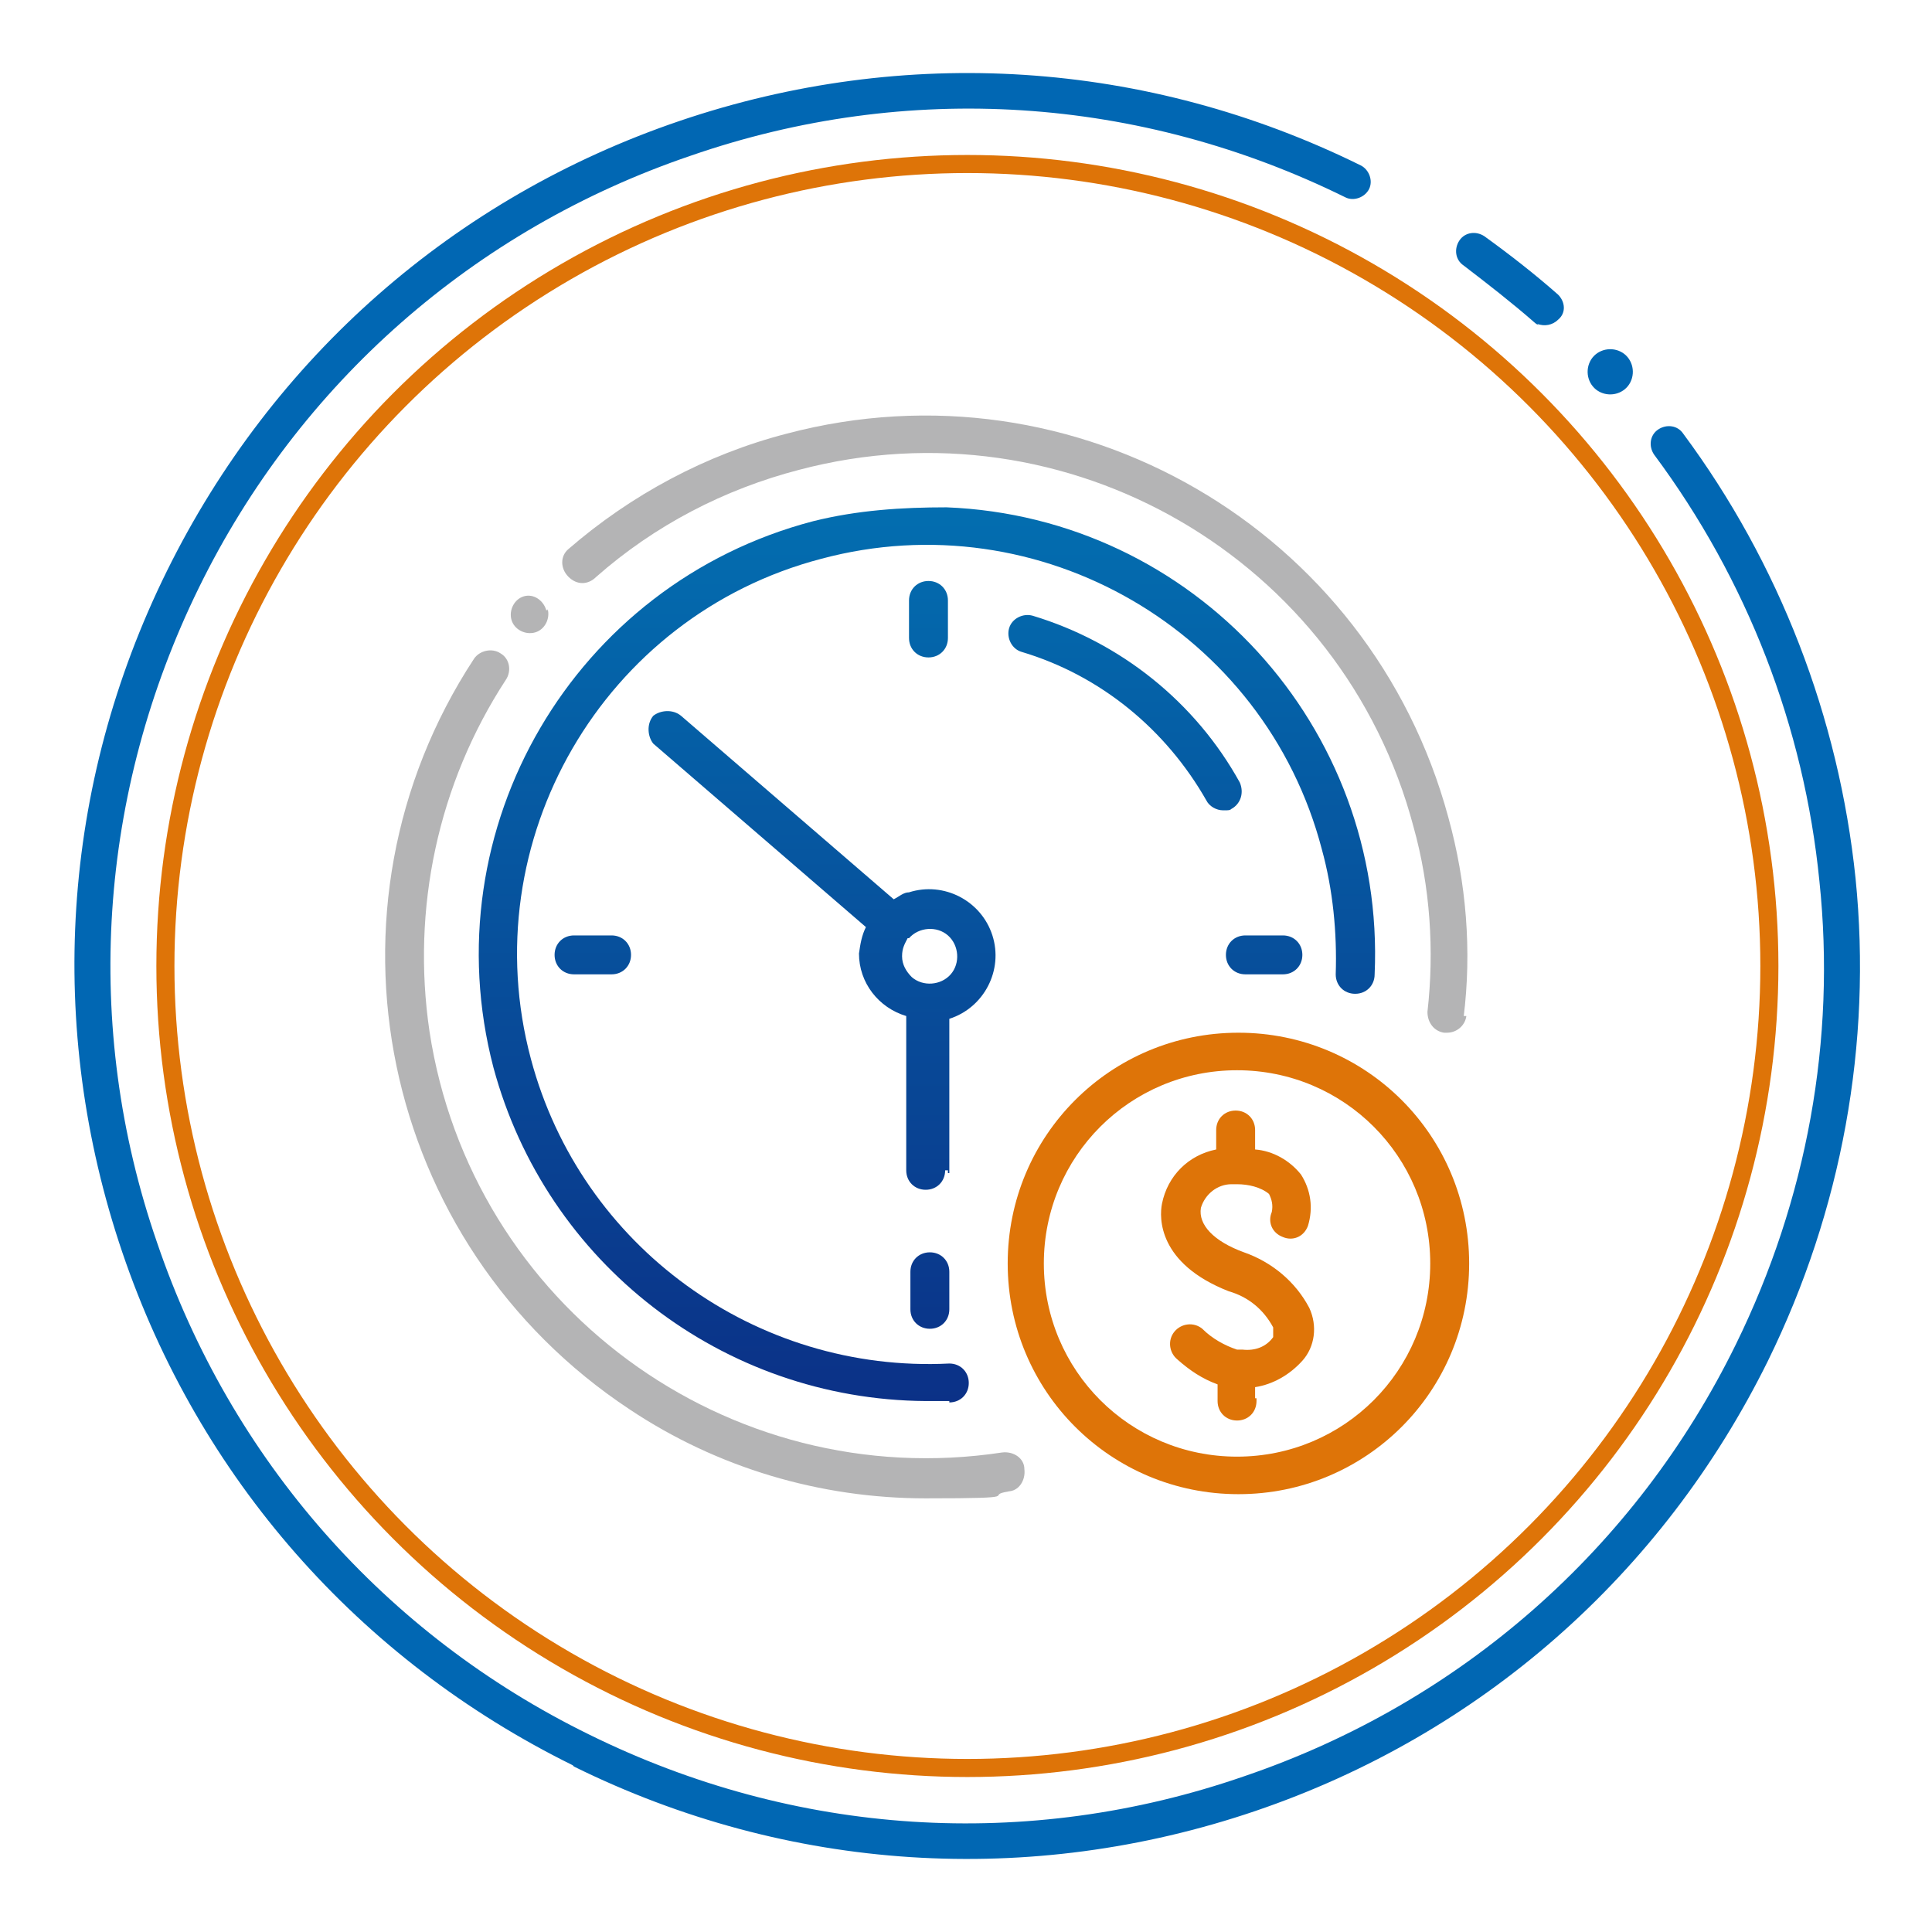 <?xml version="1.0" encoding="UTF-8"?>
<svg id="_圖層_1" xmlns="http://www.w3.org/2000/svg" xmlns:xlink="http://www.w3.org/1999/xlink" version="1.1" viewBox="0 0 139 139">
  <!-- Generator: Adobe Illustrator 29.2.1, SVG Export Plug-In . SVG Version: 2.1.0 Build 116)  -->
  <defs>
    <style>
      .st0 {
        fill: #de7408;
      }

      .st1 {
        fill: none;
        stroke: #de7408;
        stroke-miterlimit: 10;
        stroke-width: 1.3px;
      }

      .st2 {
        fill: url(#_未命名漸層);
      }

      .st3 {
        fill: #b4b4b5;
      }

      .st4 {
        fill: #0167b3;
      }
    </style>
    <linearGradient id="_未命名漸層" data-name="未命名漸層" x1="66.7" y1="738.2" x2="66.7" y2="802.9" gradientTransform="translate(0 -702)" gradientUnits="userSpaceOnUse">
      <stop offset="0" stop-color="#036eb0"/>
      <stop offset="1" stop-color="#0b3187"/>
    </linearGradient>
  </defs>
  <g>
    <path class="st2" d="M68.3,100.9c.8,0,1.4-.6,1.4-1.4s-.6-1.4-1.4-1.4c-13.9.7-26.5-8.4-30.1-21.9-4.2-15.7,5.2-31.9,20.9-36,15.7-4.2,31.9,5.2,36,20.9.8,2.9,1.1,6,1,9,0,.8.6,1.4,1.4,1.4s1.4-.6,1.4-1.4c.8-17.8-13-32.9-30.8-33.6-3.2,0-6.4.2-9.6,1-17.2,4.5-27.5,22.1-23,39.3h0c3.8,14.1,16.5,23.9,31.1,24h1.7ZM68.3,94.2v-2.7c0-.8-.6-1.4-1.4-1.4s-1.4.6-1.4,1.4v2.7c0,.8.6,1.4,1.4,1.4s1.4-.6,1.4-1.4ZM68.3,84.4v-11.1c2.5-.8,3.9-3.5,3.1-6s-3.5-3.9-6-3.1c-.4,0-.7.3-1.1.5l-15.3-13.2c-.6-.5-1.5-.4-2,0-.5.6-.4,1.5,0,2l15.3,13.2c-.3.6-.4,1.2-.5,1.9,0,2.1,1.4,3.9,3.4,4.5v11.1c0,.8.6,1.4,1.4,1.4h0c.8,0,1.4-.6,1.4-1.4h.2v.2ZM65.4,67.5h0c.7-.8,2-.9,2.8-.2.8.7.9,2,.2,2.8-.7.8-2,.9-2.8.2-.4-.4-.7-.9-.7-1.5s.2-.9.4-1.3h0ZM93.7,68.7c0-.8-.6-1.4-1.4-1.4h-2.7c-.8,0-1.4.6-1.4,1.4s.6,1.4,1.4,1.4h2.7c.8,0,1.4-.6,1.4-1.4h0ZM45.4,68.7c0-.8-.6-1.4-1.4-1.4h-2.7c-.8,0-1.4.6-1.4,1.4s.6,1.4,1.4,1.4h2.7c.8,0,1.4-.6,1.4-1.4ZM88.6,58.2c.7-.4.9-1.2.6-1.9h0c-3.2-5.8-8.6-10.1-14.9-12-.7-.2-1.5.2-1.7.9s.2,1.5.9,1.7c5.7,1.7,10.4,5.6,13.3,10.7.2.4.7.7,1.2.7s.5,0,.7-.2h0ZM68.2,45.9v-2.7c0-.8-.6-1.4-1.4-1.4s-1.4.6-1.4,1.4v2.7c0,.8.6,1.4,1.4,1.4s1.4-.6,1.4-1.4Z"/>
    <path class="st0" d="M105.7,90.9c0-9.2-7.4-16.6-16.6-16.6s-16.6,7.4-16.6,16.6,7.4,16.6,16.6,16.6,16.6-7.4,16.6-16.6ZM102.9,90.9c0,7.7-6.2,13.9-13.9,13.9s-13.9-6.2-13.9-13.9,6.2-13.9,13.9-13.9,13.9,6.2,13.9,13.9ZM90.3,100.6v-.8c1.3-.2,2.5-.9,3.4-1.9s1.1-2.5.5-3.8c-1-1.9-2.7-3.3-4.7-4-2.2-.8-3.3-2-3.1-3.2.3-1,1.2-1.7,2.2-1.7h.4c.8,0,1.7.2,2.3.7.2.4.3.8.2,1.3-.3.7,0,1.5.8,1.8.7.3,1.5,0,1.8-.8h0c.4-1.3.2-2.6-.5-3.7-.8-1-2-1.7-3.3-1.8v-1.4c0-.8-.6-1.4-1.4-1.4s-1.4.6-1.4,1.4v1.4c-2,.4-3.5,1.9-3.9,3.9-.2,1-.3,4.3,4.8,6.3,1.4.4,2.5,1.3,3.2,2.6v.7c-.5.7-1.3,1-2.2.9h-.4c-.9-.3-1.8-.8-2.5-1.5-.6-.5-1.5-.4-2,.2s-.4,1.5.2,2c.9.8,1.8,1.4,2.9,1.8v1.2c0,.8.6,1.4,1.4,1.4s1.4-.6,1.4-1.4v-.2h-.1Z"/>
    <path class="st3" d="M39.4,43.8c.2.7-.2,1.5-.9,1.7s-1.5-.2-1.7-.9.2-1.5.9-1.7h0c.7-.2,1.4.3,1.6,1h.1ZM72.5,107.3c.8,0,1.3-.8,1.2-1.6,0-.8-.8-1.3-1.6-1.2-19.8,3-38.2-10.6-41.2-30.3-1.3-8.8.6-17.8,5.5-25.3.4-.6.3-1.5-.4-1.9h0c-.6-.4-1.5-.2-1.9.4h0c-11.8,18-6.8,42.1,11.2,54,6.3,4.2,13.7,6.4,21.3,6.4s4-.2,6-.5h0ZM105.3,73.2c.6-4.8.2-9.7-1.1-14.4-5.6-20.7-26.8-33.1-47.6-27.6-5.8,1.5-11.2,4.4-15.7,8.3-.6.5-.6,1.4,0,2s1.4.6,2,0c4.2-3.7,9.2-6.3,14.6-7.7,19.3-5.1,39.1,6.4,44.2,25.7,1.2,4.3,1.5,8.9,1,13.3,0,.8.5,1.4,1.2,1.5h.2c.7,0,1.3-.5,1.4-1.2h-.2Z"/>
  </g>
  <circle class="st1" cx="69.6" cy="69.5" r="57.7"/>
  <g>
    <g>
      <path class="st4" d="M110.7,23.4s-.2-.1-.3-.2c-1.6-1.4-3.4-2.8-5.1-4.1-.6-.4-.7-1.2-.3-1.8.4-.6,1.2-.7,1.8-.3,1.8,1.3,3.6,2.7,5.3,4.2.5.5.6,1.3,0,1.8-.4.4-1,.5-1.5.3h0Z"/>
      <path class="st4" d="M41.2,127c-15.4-7.6-26.9-20.7-32.4-36.9-5.5-16.2-4.4-33.6,3.2-49,7.6-15.4,20.7-26.9,36.9-32.4,16.2-5.5,33.6-4.4,49,3.2.6.3.9,1.1.6,1.7s-1.1.9-1.7.6c-14.8-7.3-31.5-8.4-47.1-3-15.6,5.3-28.2,16.4-35.4,31.1s-8.4,31.5-3,47.1c5.3,15.6,16.4,28.2,31.1,35.4,14.8,7.3,31.5,8.4,47.1,3,15.6-5.3,28.2-16.4,35.4-31.1,5.1-10.4,7.2-21.9,6-33.3-1.1-11.1-5.2-21.7-11.9-30.7-.4-.6-.3-1.4.3-1.8.6-.4,1.4-.3,1.8.3,6.9,9.3,11.2,20.4,12.4,32,1.2,11.9-1,23.9-6.3,34.7-7.6,15.4-20.7,26.9-36.9,32.4-16.2,5.5-33.6,4.4-49-3.2h0Z"/>
    </g>
    <path class="st4" d="M117.3,27.5c-.4.8-1.4,1.1-2.2.7s-1.1-1.4-.7-2.2,1.4-1.1,2.2-.7,1.1,1.4.7,2.2Z"/>
  </g>
</svg>